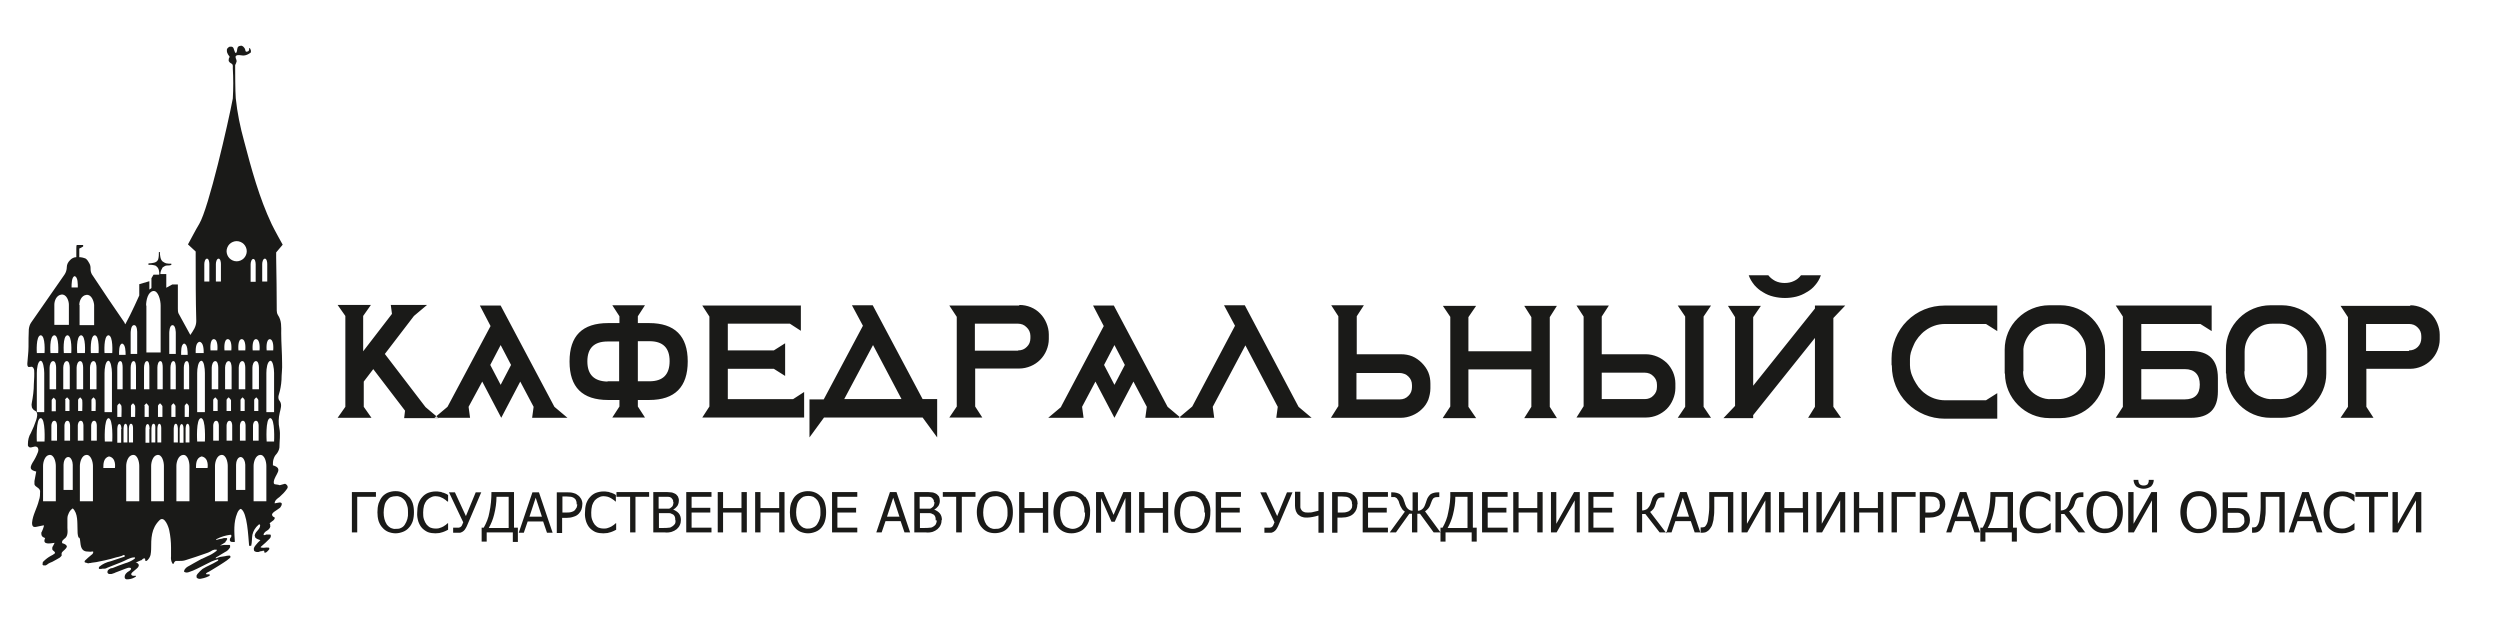 <?xml version="1.0" encoding="UTF-8"?> <svg xmlns="http://www.w3.org/2000/svg" id="_Слой_1" data-name="Слой_1" version="1.1" viewBox="0 0 841.9 209.7"><path d="M89.8,148.7s-.5-7.8,1.2-7.9c1.7.1,1.3,7.9,1.3,7.9h-2.5ZM89.8,168.8h-4.4v-11.9c0-1.3.6-3.5,2.1-3.7,1.6-.2,2.2,2.3,2.2,3.7v11.9h0ZM85.2,143.3c0-.6.3-1.6,1-1.6s.9,1,.9,1.6v5.1h-1.9v-5.1h0ZM87,138.4h-1.4v-3.7c0-.3.4-.6.7-.9.3.3.7.7.7,1,0,1.2,0,2.3,0,3.6h0ZM85,131.1v-7.3c0-.9.4-2.2,1.2-2.2s1,1.4,1,2.2v7.3h-2.2ZM84.4,89c0-.7.3-1.8.9-1.8s.8,1.1.8,1.8v5.9h-1.7v-5.9h0ZM87.4,118h-2.3s-.4-3.7,1.1-3.8c1.6.1,1.2,3.8,1.2,3.8h0ZM88.3,88.9c0-.7.3-1.8.9-1.8s.8,1.1.8,1.8v5.9h-1.7v-5.9h0ZM90.8,114.2c1.6.1,1.2,3.8,1.2,3.8h-2.2s-.4-3.7,1.1-3.8h0ZM92.3,138.8h-2.6v-13.2c0-1.5.3-3.8,1.3-4.1.9-.2,1.3,2.6,1.3,4.1v13.2h0ZM83.1,84.6c0,.9-.4,1.8-1,2.4-.6.6-1.5,1-2.4,1s-1.8-.4-2.4-1c-.6-.6-1-1.5-1-2.4s.4-1.8,1-2.4c.6-.6,1.5-1,2.4-1s1.8.4,2.4,1c.6.6,1,1.5,1,2.4h0ZM82.7,148.4h-1.9v-5.1c0-.6.3-1.6,1-1.6s.9,1,.9,1.6v5.1h0ZM80.3,118s-.4-3.7,1.1-3.8c1.6.1,1.2,3.8,1.2,3.8h-2.3ZM82.5,138.4h-1.5v-3.7c0-.3.4-.6.7-.9.3.3.7.7.7,1,0,1.2,0,2.3,0,3.6h0ZM80.4,131.1v-7.3c0-.9.4-2.2,1.2-2.2s1,1.4,1,2.2v7.3h-2.2ZM82.6,165h-3.1v-8.5c0-.9.4-2.5,1.5-2.6,1.1,0,1.6,1.7,1.6,2.6v8.5h0ZM78.2,148.4h-1.9v-5.1c0-.6.3-1.6,1-1.6s.9,1,.9,1.6v5.1h0ZM76.8,168.8h-4.4v-11.9c0-1.3.6-3.5,2.1-3.7,1.6-.2,2.2,2.3,2.2,3.7v11.9h0ZM71.8,143.3c0-.6.3-1.6,1-1.6s.9,1,.9,1.6v5.1h-1.9v-5.1h0ZM71.8,134.7c0-.3.4-.6.7-.9.3.3.7.7.8,1,0,1.2,0,2.3,0,3.6h-1.5v-3.7h0ZM71.3,131.1v-7.3c0-.9.4-2.2,1.2-2.2s1,1.4,1,2.2v7.3h-2.2ZM70.9,118s-.4-3.7,1.1-3.8c1.6.1,1.2,3.8,1.2,3.8h-2.3ZM70.5,94.8h-1.7v-5.9c0-.7.3-1.8.9-1.8s.8,1.1.8,1.8v5.9h0ZM69.8,157.6h-3.8c0-1.3,0-3.4,1.9-3.9,2.6.5,2,3.9,2,3.9h0ZM68.9,148.7h-2.5s-.5-7.8,1.3-7.9c1.7.1,1.3,7.9,1.3,7.9h0ZM68.9,138.8h-2.5v-13.2c0-1.5.3-3.8,1.3-4.1,1-.2,1.3,2.6,1.3,4.1v13.2h0ZM67.2,115.1c1.4.2,1.4,2.8,1.4,3.8h-2.7c0-1.1-.1-3.5,1.3-3.8h0ZM72.7,88.9c0-.7.3-1.8.9-1.8s.8,1.1.8,1.8v5.9h-1.7v-5.9h0ZM77.9,118h-2.3s-.4-3.7,1.1-3.8c1.6.1,1.2,3.8,1.2,3.8h0ZM77.8,138.4h-1.5v-3.7c0-.3.4-.6.7-.9.3.3.7.7.8,1,0,1.2,0,2.3,0,3.6h0ZM75.8,131.1v-7.3c0-.9.4-2.2,1.2-2.2s1,1.4,1,2.2v7.3h-2.2ZM63.8,168.8h-4.4v-11.9c0-1.3.6-3.5,2.2-3.7,1.6-.2,2.2,2.3,2.2,3.7v11.9h0ZM58.5,149v-4.6s0-1.7.7-1.7.7,1.7.7,1.7v4.6h-1.3ZM57.7,140.4v-3.7c0-.3.4-.6.7-.9.3.3.7.7.7,1,0,1.1,0,2.3,0,3.6h-1.4ZM57.4,131.1v-7.3c0-.9.3-2.2,1-2.2s.8,1.4.8,2.2v7.3h-1.8ZM57,119.2v-7.1s0-2.6,1.1-2.6,1.1,2.6,1.1,2.6v7.1h-2.2ZM61.1,142.8c.8,0,.7,1.7.7,1.7v4.6h-1.3v-4.6s0-1.7.7-1.7h0ZM62,115.7c1.2.2,1.2,2.8,1.2,3.8h-2.2c0-1.1-.1-3.5,1-3.8h0ZM62.2,140.4v-3.7c0-.3.4-.6.7-.9.3.3.7.7.7,1,.1,1.1,0,2.3,0,3.6h-1.4ZM63.1,142.7c.8,0,.7,1.7.7,1.7v4.6h-1.3v-4.6s0-1.7.7-1.7h0ZM63.7,123.8v7.3h-1.8v-7.3c0-.9.3-2.2,1-2.2s.8,1.4.8,2.2h0ZM55.3,168.8h-4.4v-11.9c0-1.3.6-3.5,2.1-3.7,1.6-.2,2.2,2.3,2.2,3.7v11.9h0ZM50.3,144.5v4.6h-1.3v-4.6s0-1.7.7-1.7.7,1.7.7,1.7h0ZM48.6,136.7c0-.3.4-.6.7-.9.3.3.7.7.8,1,0,1.1,0,2.3,0,3.6h-1.4v-3.7h0ZM48.5,131.1v-7.3c0-.9.3-2.2,1-2.2s.8,1.4.8,2.2v7.3h-1.8ZM51.7,142.7c.8,0,.6,1.7.6,1.7v4.6h-1.3v-4.6s0-1.7.7-1.7h0ZM49.2,102.9c0-1.8.6-4.6,2.4-4.9,1.7-.2,2.5,3.1,2.5,4.9v15.8h-4.8v-15.8h0ZM53.2,140.4v-3.7c0-.3.4-.6.7-.9.3.3.7.7.8,1,0,1.1,0,2.3,0,3.6h-1.4ZM53.6,142.7c.8,0,.7,1.7.7,1.7v4.6h-1.3v-4.6s0-1.7.7-1.7h0ZM54.8,123.8v7.3h-1.8v-7.3c0-.9.3-2.2,1-2.2s.8,1.4.8,2.2h0ZM46.9,168.8h-4.4v-11.9c0-1.3.6-3.5,2.2-3.7,1.6-.2,2.2,2.3,2.2,3.7v11.9h0ZM42.2,142.7c.8,0,.7,1.7.7,1.7v4.6h-1.3v-4.6s0-1.7.7-1.7h0ZM41.3,131.1h-1.8v-7.3c0-.9.3-2.2,1-2.2s.8,1.4.8,2.2v7.3h0ZM41,140.4h-1.5v-3.7c0-.3.4-.6.7-.9.3.3.7.7.7,1,.1,1.1,0,2.3,0,3.6h0ZM40.8,144.5v4.6h-1.3v-4.6s0-1.7.7-1.7.7,1.7.7,1.7h0ZM38.6,157.6h-3.8c0-1.3,0-3.4,1.9-3.9,2.6.5,2,3.9,2,3.9h0ZM36.5,112.9c1.7.1,1.3,6,1.3,6h-2.6s-.4-5.8,1.3-6h0ZM36.5,140.8c1.7.1,1.3,7.9,1.3,7.9h-2.5s-.4-7.8,1.3-7.9h0ZM35.2,125.6c0-1.5.3-3.8,1.2-4.1.9-.2,1.3,2.6,1.3,4.1v13.2h-2.5v-13.2h0ZM41.1,115.7c1.2.2,1.2,2.8,1.2,3.8h-2.2c0-1.1-.1-3.5,1-3.8h0ZM44.1,142.7c.8,0,.7,1.7.7,1.7v4.6h-1.4v-4.6s0-1.7.7-1.7h0ZM45.5,140.4h-1.4v-3.7c0-.3.4-.6.7-.9.3.3.7.7.7,1,.1,1.1,0,2.3,0,3.6h0ZM44,123.8c0-.9.3-2.2,1-2.2s.8,1.4.8,2.2v7.3h-1.8v-7.3h0ZM45.2,109.5c1.1,0,1,2.6,1,2.6v7.1h-2.2v-7.1s0-2.6,1.1-2.6h0ZM33.1,118.9h-2.5s-.4-5.8,1.3-6c1.7.1,1.3,6,1.3,6h0ZM32.6,131.1h-2.3v-7.3c0-.9.4-2.2,1.2-2.2s1,1.4,1,2.2v7.3h0ZM30.8,134.7c0-.3.4-.6.7-.9.3.3.7.7.7,1,.1,1.2,0,2.3,0,3.6h-1.4v-3.7h0ZM32.6,148.4h-1.9v-5.1c0-.6.3-1.6,1-1.6s.9,1,.9,1.6v5.1h0ZM31.3,168.8h-4.4v-11.9c0-1.3.6-3.5,2.1-3.7,1.6-.2,2.3,2.3,2.3,3.7v11.9h0ZM26.2,148.4v-5.1c0-.6.3-1.6,1-1.6s.9,1,.9,1.6v5.1h-1.9ZM27.8,138.4h-1.5v-3.7c0-.3.4-.6.7-.9.3.3.7.7.7,1,.1,1.2,0,2.3,0,3.6h0ZM25.8,131.1v-7.3c0-.9.4-2.2,1.2-2.2s1,1.4,1,2.2v7.3h-2.2ZM24.1,96.8c0-1.1,0-3.5,1-3.8,1.2.2,1.1,2.9,1.1,3.8h-2.2ZM24.5,165h-3.1v-8.5c0-.9.4-2.5,1.5-2.6s1.6,1.7,1.6,2.6v8.5h0ZM21.3,123.8c0-.9.4-2.2,1.2-2.2s1,1.4,1,2.2v7.3h-2.2v-7.3h0ZM18.3,109.4v-6.8c0-1.3.7-3.2,2.4-3.4,1.7-.2,2.5,2.1,2.5,3.4v6.8h-4.9ZM19.4,118.9h-2.4s-.5-5.8,1.3-6c1.7.1,1.3,6,1.3,6h-.1ZM19.2,148.4h-1.9v-5.1c0-.6.3-1.6,1-1.6s.9,1,.9,1.6v5.1h0ZM18.9,168.8h-4.4v-11.9c0-1.3.6-3.5,2.1-3.7,1.6-.2,2.2,2.3,2.2,3.7v11.9h0ZM12.4,148.7s-.4-7.8,1.3-7.9c1.7.1,1.3,7.9,1.3,7.9h-2.6ZM12.4,125.6c0-1.5.3-3.8,1.2-4.1.9-.2,1.3,2.6,1.3,4.1v13.2h-2.5v-13.2h0ZM13.7,112.9c1.7.1,1.3,6,1.3,6h-2.6s-.4-5.8,1.3-6h0ZM18.9,138.5h-1.5v-3.7c0-.3.4-.6.7-.9.3.3.7.7.7,1,0,1.2,0,2.3,0,3.6h.1ZM16.7,123.8c0-.9.4-2.2,1.2-2.2s1,1.4,1,2.2v7.3h-2.2v-7.3h0ZM21.9,134.7c0-.3.4-.6.7-.9.3.3.7.7.8,1,0,1.2,0,2.3,0,3.6h-1.4v-3.7h0ZM21.7,143.3c0-.6.3-1.6,1-1.6s.9,1,.9,1.6v5.1h-1.9v-5.1h0ZM24,118.9h-2.5s-.5-5.8,1.2-6c1.7.1,1.3,6,1.3,6h0ZM28.5,118.9h-2.5s-.5-5.8,1.3-6c1.7.1,1.3,6,1.3,6h-.1ZM26.7,102.7c0-1.3.7-3.2,2.4-3.4,1.7-.2,2.5,2.1,2.6,3.4v6.8h-4.9v-6.8h0ZM94.2,163.4c-.5-.2-1-.2-1.5-.3-.1,0-.2,0-.3-.1,0,0-.2-.2-.2-.3,0-.2,0-.4,0-.5.3-2.4,3.5-4.4-.3-5.5,0-.7,0-1.4.2-2,.2-.7.5-1.3,1-1.8.5-.6.9-1.4,1-2.2,0-2.1.4-4.4,0-6.4-.4-1.8-.3-3.6.1-5.3.3-1.3.8-2.7.1-3.8-.1-.2-.3-.4-.4-.6-.2-.5-.2-1.1,0-1.7.5-1.6.8-3.3.9-5,0-1.9.3-3.7.2-5.6,0-3.4-.3-6.8-.3-10.1,0-2.1.2-4.2-1.1-6.1-.3-.5-.4-1-.4-1.5,0-5.7-.1-12.2-.2-17.9v-1.7l2.2-2.6s-2.8-5-3.7-6.9c-4.2-8.9-6.8-18.5-9.3-28-1.3-4.7-2.3-9.5-2.8-14.4-.2-2.4-.2-9.4-.2-10.4,0-.3,0-.5,0-.8.2-.4.4-.8.5-1.3,0-.6-.7-1.4-.2-1.8.5-.5,1.8-.1,2.4-.1.9,0,1.7-.4,2.4-.9,0,0,.1-.1.2-.2,0-.1,0-.2,0-.3,0-.3,0-.5-.2-.8,0-.1-.1-.2-.2-.3,0,0,0,0-.1,0s-.1,0-.1,0c0,.1,0,.3,0,.4,0,.1,0,.3-.1.4,0,.1-.1.2-.3.3,0,0-.2,0-.3.1-.1,0-.2,0-.3,0,0,0-.2-.1-.2-.2,0,0,0-.2-.1-.3,0-.3-.2-.7-.4-.9-.2-.3-.5-.5-.8-.6-.3,0-.6,0-.8.1-.3.1-.5.3-.6.6-.2.4-.1,1.7-.6,1.7-.2,0-.3-.1-.3-.3-.4-.8-.3-1.8-1.3-1.8-.3,0-.7,0-.9.3-.3.2-.5.5-.5.8,0,.4,0,.8.2,1.1.1.4.4.7.6,1,.3.3,0,.4-.1.7,0,.2-.1.4-.1.6,0,.2,0,.4.2.6.2.4.7.5,1,.8.3.3.2,1,.2,1.4.2,3.4.2,6.8,0,10.2-1.6,8.4-8.1,36.8-11.3,42.2-1.4,2.3-2.4,4.4-3.8,6.9l2.6,2.4v1.8c0,7.2,0,14.4.2,21.6,0,1.9-1,3.2-2,4.7-1.4-2.5-2.7-4.9-4-7.3-.2-.5-.2-1.1-.2-1.7v-8h-1.9l-2,1.1v-4.6h-2c0-.6.2-1.3.6-1.9,0-.2.2-.4.4-.5.4-.3.8-.5,1.3-.5.5,0,.9,0,1.4-.2v-.4c-.5,0-1.1,0-1.6-.1-.5-.1-1-.4-1.4-.7-.4-.4-.6-.9-.7-1.5-.1-.5-.2-1.1-.1-1.6-.1,0-.3,0-.4,0,0,.8,0,1.6-.2,2.3,0,.2-.2.4-.3.6-.3.4-.8.6-1.3.7-.5.1-1.1.2-1.7.2v.5c.7-.1,1.5,0,2.2.2.2,0,.3.2.5.3.4.3.7.8.8,1.3.1.5.2,1,.1,1.5h-1.9c0,0-.7,1.2-.7,1.2v3.3s-.6.5-.7.5v-2.8l-3.4,1v3.8s-2.7,6.1-4.7,9.7c-.2-.3-.3-.5-.3-.6-3.6-5.2-7.1-10.4-10.6-15.7-.5-.6-.8-1.4-.8-2.2,0-.7,0-1.3-.4-2-.3-.6-.7-1.2-1.2-1.6-.7-.3-1.5-.5-2.2-.5,0-1,0-1.9,0-2.9.4-.2.9-.4,1.3-.7v-.5c-.7,0-1.4,0-2.1,0-.2,0-.2.9-.2,1.3v2.8c-.8,0-1.6.4-2.2,1.1-.6.6-1,1.4-1,2.2,0,.9-.3,1.9-.8,2.6-3.7,5.4-7.5,10.7-11.2,16.1-.5.7-.7,1.5-.8,2.3-.1,2-.1,3.9-.1,5.9,0,2-.3,3.7-.4,5.6,0,.5,0,1.1.5,1.2.5,0,.6-.1.9-.1.5,0,.8.6.9,1.1.1,1.6,0,3.1-.1,4.7,0,2.1-.3,4.3-.7,6.4-.1.4-.1.8,0,1.2,0,.4.3.8.6,1.1.2.2.5.3.8.5.7.7.4,1.9.1,2.9-.5,1.5-1.1,3-1.8,4.4-.7,1.1-1,2.4-1,3.7,0,.2,0,.4,0,.5,0,.2.2.3.3.5.7.6,1.9-.5,2.7,0,.6.3.6,1.1.4,1.7-.5,1.3-1.1,2.5-1.9,3.7-1,1.8-.7,2.4,1.3,2.9-.2,1.1-.4,2.1-.6,3.2,0,.4,0,.7,0,1.1.3,1,1.6,1,1.9,2.2,0,1.1,0,2.2-.4,3.2-.6,2.6-2.1,4.9-2.3,7.5,0,.5,0,1.1.5,1.4.3.1.7.1,1,0l2.4-.5c.4,0-.8,2.6-.8,2.5,0,1,.2,1.4,1.3,1.8-1.1,2.4,1.7,1.8,3.2,1.6,0,0-.4.7-.4.8-.2.3-.3.5-.4.8,0,.1,0,.3,0,.4,0,.1,0,.3.1.4.2.3.9.6.8,1,0,0,0,.2-.1.2-.4.3-.8.6-1.3.8-.9.5-1.7,1.1-2.5,1.9,0,0-.1.1-.2.2,0,0,0,.2,0,.3,0,.1-.1.3-.1.4,0,.2.2.3.3.4.1,0,.3,0,.4,0s.3,0,.4,0c.3-.1.6-.4.9-.6.3-.2.8-.4,1.3-.6.8-.4,1.6-.9,2.5-1.4.3-.2.7-.7.7-.8-.3-1,.4-1.3.9-1.8.2-.2.9-.8.8-1.3-.2-.5-.9-.8-1.3-.9-.1,0-.2,0-.3-.2,0,0,0,0,0-.1,0-.2,0-.5.2-.7.2-.2.3-.3.5-.5,1.3-.8,1.2-2.4,1.1-3.7,0-1.1,0-2.1,0-3.2,0-.7.2-1.3.5-1.9.3-.6.7-1.1,1.3-1.5,1.8,1.7,1.5,4.8,1.6,7,0,.9,0,1.8.3,2.7,0,0,0,0,0,.1,0,0,0,0,0,0h.2c0,0,.2.3.3.4.3,1.6,0,3.9,2.1,4.3.5,0,1,.1,1.5.1.3,0,1-.3.9.2,0,.2-.2.5-.3.6-.2.2-.4.3-.6.5-.6.5-1.2,1-1.8,1.6,0,0-.2.2-.2.3,0,0,0,.1,0,.2,0,0,0,.1.1.2,0,0,.2,0,.3.1.2,0,.5.1.7.2.2,0,.4,0,.6-.1.2,0,.5,0,.7-.1l1.5-.2c1-.2,1.9-.4,2.9-.6,1.3-.3,2.6-.6,3.8-1,.6-.1,1.3-.3,1.9-.5.2-.1,1-.6,1,0,0,0,0,0,0,.1,0,0,0,0,0,.1-.1.1-.3.2-.5.2-1.4.5-2.8.9-4.2,1.4-1.4.3-2.7.9-3.8,1.8,0,0-.2.2-.2.3,0,0,0,.1,0,.2s0,.1,0,.2c0,0,.1.1.2.1,0,0,.1,0,.2,0,.3,0,.5,0,.8-.1.2,0,.5,0,.7,0,.3,0,.6-.1.9-.3l4.8-1.9c1.3-.5,2.9-1.6,4.3-1.6,0,0,.1,0,.2,0,.2.1,0,.4-.1.5-1,.7-2.1,1.2-3.2,1.5-1.4.5-2.8,1-4.2,1.6-.3.1-.6,0-.8.2-.3.1-.5.3-.7.5-.1.1-.2.3-.2.4,0,.2,0,.3,0,.5.1.2.3.3.5.4.2,0,.4,0,.6,0,.3,0,.5,0,.8-.2.3,0,.5-.2.8-.3.9-.4,1.7-.6,2.6-1,.6-.2,1.2-.5,1.7-.6.3,0,.8-.1.9.2.2.3-.3.7-.6.9-.8.4-1.6,1.2-1.5,2.1,0,.2,0,.3.2.5.1.1.3.2.5.2.9,0,1.9-.2,2.7-.7.2-.1.5-.3.4-.5-.3,0-.6,0-.9,0-.3,0-.7-.2-.7-.5,0-.3.2-.5.4-.7l1.3-1.1c.5-.4,1-.9.8-1.5-.1-.2-.3-.4-.5-.5-.2-.1-.4-.2-.6-.1.6-.3,1.2-.5,1.8-.8.1,0,.2,0,.3-.1,0,0,.1-.1.2-.2.3-.4,1.1-.6,1,.1,0,.2,0,.4.2.4.2,0,.3,0,.4-.1.6-.5,1-1.2,1.2-1.9.1-.6.2-1.3.2-1.9,0-3.7,0-7,2.8-9.8,1.7-1.7,3.1,2.3,3.3,3.4.4,1.9.6,3.9.6,5.8v2.9c-.1.9,0,1.7.5,2.5,0,0,.1.1.2.1s.2,0,.2-.2c0,0,.3-.7.7-.8.3,0,.7,0,1,0,.8,0,1.6,0,2.4-.3,2.2-.7,4.4-1.4,6.6-2.2.6-.2,1.2-.4,1.7-.7.4-.3.8-.5,1.3-.6.2,0,.4,0,.6,0,0,0,.1,0,.2,0,0,0,0,0,0,.1s0,0,0,.1c0,0,0,.2-.2.3-.9.7-1.9,1.3-2.9,1.7-.6.3-1.3.6-1.9.9h-.1c-.9.5-1.8,1-2.7,1.5l-1.4.8c-.8.4-1.6.9-1.8,1.8,0,0,0,0,0,.1,0,0,0,.2.1.2.2.1.4.2.7.2.2,0,.5,0,.7-.1,2-.6,3.8-1.7,5.7-2.6.7-.3,1.3-.7,2-1,.7-.3,1.3-.5,2-.7,0,0,.1,0,.2,0,0,0,0,0,.1,0,0,0,0,0,0,0,0,0,0,0,0,.1s0,0,0,.1c0,.2-.3.4-.4.4-1.6,1-3.3,1.6-4.9,2.6-.6.5-1.2,1.1-1.7,1.7-.1.2-.2.3-.3.5,0,.2,0,.4,0,.6.2.5,1,.6,1.4.5.7-.1,1.3-.3,1.9-.5.3-.1.6-.3.9-.4.1,0,.2,0,.2-.2,0-.1,0-.3,0-.4,0,0-.2,0-.3,0-.2,0-.5,0-.7,0,0,0-.1,0-.2-.1,0,0,0,0,0,0,0,0,0,0,0-.1,0,0,0-.1.1-.2.3-.2.6-.4.9-.5l1-.6c.6-.4,1.2-.7,1.8-1.1.6-.4,1.5-.9,2.2-1.4.7-.4,1.3-.9,1.9-1.4.1,0,.2-.2.3-.3,0,0,0-.1,0-.2s0-.1,0-.2c0,0-.1-.1-.2-.2,0,0-.2,0-.3,0-.5,0-.9.1-1.3.2-.4,0-.9.2-1.3.2-.4,0-1.1.3-1.7.5,0,0,0,0-.1,0s0,0-.1,0c0,0,0,0,0,0s0,0,0,0c0-.1.1-.2.2-.3.2-.1.4-.3.7-.4l.8-.5c.5-.3,1-.6,1.5-.9.7-.3,1.3-.9,1.7-1.6,0,0,0-.2,0-.3s0-.2,0-.3c0,0-.1-.2-.2-.2,0,0-.2,0-.3,0-.5,0-1,0-1.5,0l-1.4.2c.6-.3,1.2-.7,1.8-1.1,0,0,0,0,.1-.2,0,0,0,0,0-.1,0-.1.2-.2.3-.3,0-.1.1-.3.2-.4,0,0,0-.1,0-.2,0,0,0-.1-.1-.2-.1,0-.3,0-.4,0-.1,0-.2,0-.3,0h-.3c0,0-.7.2-.7.2-.6.1-1.2.2-1.7.4h-.2c0,0,0-.2,0-.2.1,0,.2-.1.4-.2,1.4-.7,2.8-1.1,4.3-1.3,0,0,.2,0,.2,0,0,0,.2,0,.2.1,0,0,0,.1,0,.2,0,0,0,.1,0,.2,0,.1,0,.3-.2.4-.2.2-.3.5-.3.8,0,.9,1.1.7,1.7.7-.2-3.3-.5-6.6.8-9.7.2-.6.9-1.6,1.3-1.4,2.1,1.3,2.4,9.1,2.7,12.4h.7c.3-1.2.2-2.4.4-3.7.3-1.3,1-2.5,2.1-3.4,0,0,.2-.2.3-.1.1,0,.3.3.2.4,0,1.2-1.4,1.9-1.7,2.9-.1.2-.2.5,0,.8,0,.3.2.5.4.6.4.3.9.4,1.4.6-.6.5-1.1,1.1-1.6,1.7-.3.3-.4.6-.6,1,0,.2,0,.4,0,.5,0,.2.1.4.2.5.3.2.6.3.9.3.3,0,.7,0,.9-.2.1,0,.2,0,.4-.1h.4c.2-.2.4-.2.6-.1,0,0,0,0,.1,0,0,0,0,0,0,.1,0,0,0,.2,0,.2,0,.2,0,.3.2.3.1,0,.2,0,.3,0,0,0,.2-.1.3-.2.3-.2.5-.5.7-.7,0,0,.2-.2.2-.3,0-.1,0-.2,0-.3,0,0-.1-.2-.2-.2,0,0-.2,0-.3,0-.7-.1-1.4.2-2.1,0,0,0-.1,0-.2,0,0,0,0,0-.1-.1,0-.1,0-.2.2-.3,1-.8,1.9-1.7,2.8-2.6.2-.2.4-.5.4-.8,0,0,0-.2,0-.2,0,0,0-.2,0-.2,0,0,0-.1-.2-.2,0,0-.1,0-.2,0-.1,0-.3,0-.4,0h-.8c-.2.2-.5.2-.7.2-.3,0,0-.4,0-.6.3-.4.6-.7,1-.9.4-.2.8-.6,1-1,.1-.2.2-.4.1-.7,0-.1,0-.3,0-.4,0,0-.2-.4-.2-.4l.9-.7c.2-.1.4-.3.5-.4.1-.1.2-.3.3-.4,0,0,0-.1,0-.2s0-.2,0-.2c-.1-.2-.3-.2-.5-.3-.1-.1-.2-.2-.3-.4-.3-.5.3-1,.7-1.3.4-.3,1.1-.7,1.6-1.1.4-.2.6-.6.8-1,.6-1.7-1.7-.7-2.3-.7,0-1,.9-1.6,1.7-2.2.9-.8,1.7-1.6,2.4-2.6.2-.2.3-.5.3-.7,0-.2-.1-.5-.3-.7-.2-.2-.4-.3-.6-.4h0Z" fill="#1a1a18" fill-rule="evenodd"></path><path d="M124.9,102.7l-2.6,3.7v11.9l9.7-12.6-.4-3h12.2l-4.4,3.7-9.8,12.8,13.7,17.9,4.4,3.7h-11.6l.3-2.5-10.7-14-3.2,4.2v8.5l2.6,3.7h-11.4l2.6-3.7v-30.6l-2.6-3.7h11.4ZM150.7,137h0l-4.4,3.7h12l-.5-3.7,4.6-8.5,6.4,12.2,6.4-12.2,4.5,8.5-.5,3.7h11.9l-4.4-3.7-18.1-34.1h-7l3.6,6.9-14.5,27.2h0ZM165.1,122.9l3.5-6.7,3.5,6.7-3.5,6.7-3.5-6.7h0ZM191.8,121.7c0-8.6,4.3-12.9,13-12.9h3.8v-2.3l-2.4-3.7h11l-2.4,3.7v2.3h3.8c8.6,0,13,4.3,13,12.9,0,8.6-4.3,13-13,13h-3.8v2.2l2.4,3.7h-11l2.4-3.7v-2.2h-3.8c-8.7,0-13-4.3-13-12.9h0ZM214.8,128.4h3.9c4.6,0,6.8-2.3,6.8-6.8s-2.3-6.7-6.8-6.7h-3.9v13.6h0ZM204.6,128.4h3.9v-13.4h-3.9c-4.5,0-6.8,2.2-6.8,6.7s2.3,6.7,6.8,6.8h0ZM269.7,102.8v8.6l-3.7-2.4h-20.9v9h15.5l3.8-2.4v11l-3.8-2.4h-15.5v10.2h22l3.7-2.4v8.6h-34.3l2.4-3.7v-30.3l-2.4-3.7h33.3ZM272.6,147.3v-12.8h4.8l13.2-24.8-3.7-6.9h7l16.8,31.6h4.9v12.9l-4.9-6.7h-33.2l-4.9,6.7h0ZM303.6,134.4l-9.6-18.2-9.7,18.2h19.3ZM343.3,102.7c2.6,0,5.2,1,7,2.9.9.9,1.6,2,2.1,3.2.5,1.2.8,2.5.8,3.8v1.6c0,1.3-.3,2.6-.8,3.8-1,2.4-2.9,4.3-5.3,5.3-1.2.5-2.5.8-3.8.8h-14.9v12.8l2.4,3.7h-11.1l2.5-3.7v-30.2l-2.5-3.8h23.5ZM342.9,118c.6,0,1.1-.1,1.6-.3.5-.2.9-.5,1.3-.9.4-.4.7-.8.9-1.3.2-.5.3-1.1.3-1.6v-.8c0-1.1-.5-2.2-1.3-2.9-.4-.4-.8-.7-1.3-.9-.5-.2-1.1-.3-1.6-.3h-14.5v9.1h14.5ZM357.4,137l-4.4,3.7h11.9l-.5-3.7,4.5-8.5,6.4,12.2,6.4-12.2,4.5,8.5-.5,3.7h11.9l-4.4-3.7-18.1-34.1h-7l3.6,6.9-14.4,27.2h0ZM371.8,122.9l3.5-6.7,3.5,6.7-3.5,6.7-3.5-6.7h0ZM397.1,140.6l4.4-3.7,14.4-27.2-3.7-6.9h7l18.1,34.2,4.4,3.7h-11.9l.5-3.7-10.9-20.7-11,20.7.5,3.7h-11.9ZM450.7,136.8v-30.3l-2.4-3.7h11l-2.4,3.7v12.8h14.9c1.3,0,2.6.2,3.8.7,1.2.5,2.3,1.3,3.2,2.2.9.9,1.7,2,2.2,3.2.5,1.2.7,2.5.7,3.8v1.6c0,1.3-.3,2.6-.7,3.8-.5,1.2-1.2,2.3-2.2,3.2-.9.9-2,1.6-3.2,2.1-1.2.5-2.5.8-3.8.8h-23.6l2.4-3.8h0ZM471.4,134.5c.6,0,1.1-.1,1.6-.3.5-.2.9-.5,1.3-.9.4-.4.7-.8.9-1.3.2-.5.3-1.1.3-1.6v-.7c0-.6-.1-1.1-.3-1.6-.2-.5-.5-.9-.9-1.3-.4-.4-.8-.7-1.4-.9-.5-.2-1.1-.3-1.6-.3h-14.5v8.9h14.6ZM485.9,140.7l2.5-3.8v-30.2l-2.5-3.7h11.2l-2.6,3.8v11.5h21.2v-11.5l-2.4-3.8h11l-2.4,3.8v30.2l2.4,3.8h-11l2.4-3.8v-12.6h-21.2v12.6l2.6,3.8h-11.2,0ZM530.8,102.9h11l-2.4,3.7v12.7h14.9c1.3,0,2.6.3,3.8.8,1.2.5,2.2,1.2,3.2,2.1.9.9,1.6,2,2.1,3.1.5,1.2.8,2.5.8,3.8v1.6c0,1.3-.3,2.6-.8,3.8-.5,1.2-1.2,2.3-2.1,3.2-.9.9-2,1.6-3.1,2.1-1.2.5-2.5.8-3.8.8h-23.5l2.4-3.8v-30.2l-2.4-3.7h0ZM567.5,137v-30.4l-2.5-3.7h11.2l-2.5,3.7v30.4l2.5,3.7h-11.2l2.5-3.7h0ZM539.4,134.4h14.5c1.1,0,2.2-.4,2.9-1.2.4-.4.7-.8.9-1.3.2-.5.3-1,.3-1.6v-.7c0-.6-.1-1.1-.3-1.6-.2-.5-.5-.9-.9-1.3-.4-.4-.8-.7-1.3-.9-.5-.2-1.1-.3-1.6-.3h-14.5v8.9h0ZM584.3,136.7v-29.9l-2.4-3.8h11.1l-2.6,3.8v23.1l20.8-26v-1h10.2l-4,4.2v29.9l2.6,3.7h-11.1l2.3-3.7v-23.2l-20.8,26v1h-10l3.8-4h0ZM595.5,92.7c.6.8,1.4,1.4,2.3,1.9,1,.5,2.1.7,3.2.7s2.2-.2,3.2-.7c.9-.4,1.7-1.1,2.3-1.9h6.7c-.4,1.2-1.1,2.4-1.9,3.3-.8,1-1.8,1.8-2.9,2.4-1.1.7-2.3,1.2-3.5,1.5-2.5.6-5.1.6-7.6,0-1.3-.3-2.5-.8-3.6-1.5-1.1-.6-2.1-1.5-2.9-2.4-.8-1-1.5-2.1-1.9-3.3h6.7ZM637,122.8v-2.1c0-4.7,1.9-9.3,5.2-12.6,3.4-3.4,7.9-5.2,12.6-5.2h17.8v8.6l-3.8-2.4h-13.8c-1.2,0-2.5.2-3.6.6-1.1.4-2.1.9-3,1.6-.9.6-1.6,1.4-2.3,2.2-.6.8-1.2,1.6-1.6,2.6-.4.8-.7,1.7-1,2.6-.2.7-.3,1.5-.3,2.2v2.1c0,.7.1,1.5.3,2.2.2.9.6,1.7,1,2.6.5.9,1,1.8,1.6,2.6.7.8,1.4,1.6,2.3,2.2.9.7,1.9,1.2,3,1.6,1.2.4,2.4.6,3.6.6h13.8l3.8-2.4v8.6h-17.7c-4.7,0-9.3-1.9-12.6-5.2-3.4-3.4-5.2-7.9-5.2-12.6h0ZM675.1,125.7v-8c0-4,1.6-7.8,4.4-10.5,2.8-2.8,6.6-4.4,10.6-4.4h3.8c4,0,7.8,1.6,10.6,4.4,2.8,2.8,4.4,6.6,4.4,10.6v8c0,4-1.6,7.8-4.4,10.6s-6.6,4.4-10.6,4.4h-3.8c-4,0-7.7-1.6-10.5-4.4-2.8-2.8-4.4-6.6-4.4-10.5h0ZM681.3,125c0,1.3.2,2.5.7,3.7.5,1.1,1.2,2.2,2,3,.9.9,1.9,1.5,3,2,1.2.5,2.4.8,3.7.7h2.3c1.3,0,2.5-.2,3.7-.7,2.3-.9,4.1-2.7,5.1-5,.5-1.2.8-2.4.7-3.7v-6.6c0-1.3-.2-2.5-.7-3.7-.5-1.1-1.2-2.1-2-3-.9-.9-1.9-1.5-3-2-1.2-.5-2.4-.7-3.7-.7h-2.3c-1.2,0-2.5.2-3.6.7-1.2.5-2.2,1.2-3.1,2.1-.9.9-1.5,1.9-2,3-.5,1.2-.8,2.4-.7,3.7v6.6h0ZM712.5,140.7l2.4-3.7v-30.4l-2.4-3.7h32.3v8.6l-3.8-2.4h-19.9v9.1h16.7c6.1,0,9.1,3,9.1,9.1v4.5c0,6-3,8.9-9.1,8.9h-25.4ZM735.7,134.5c3.4,0,5.1-1.7,5.1-5s-1.7-5.2-5.1-5.2h-14.6v10.2h14.6ZM749.6,125.7v-8c0-4,1.6-7.7,4.4-10.5,2.8-2.8,6.6-4.4,10.6-4.4h3.8c4,0,7.8,1.6,10.6,4.4,2.8,2.8,4.4,6.6,4.4,10.6v8c0,4-1.6,7.7-4.4,10.5-2.8,2.8-6.6,4.4-10.6,4.4h-3.8c-4,0-7.7-1.6-10.5-4.4-2.8-2.8-4.4-6.6-4.4-10.5h0ZM755.8,125c0,1.3.2,2.5.7,3.7,1,2.3,2.8,4.1,5.1,5,1.2.5,2.4.8,3.7.7h2.3c1.3,0,2.5-.2,3.7-.7,1.1-.5,2.1-1.2,3-2,.9-.9,1.5-1.9,2-3,.5-1.2.8-2.4.7-3.7v-6.6c0-1.3-.2-2.5-.7-3.7-.5-1.1-1.2-2.1-2-3-.9-.9-1.9-1.5-3-2-1.2-.5-2.4-.7-3.7-.7h-2.3c-1.2,0-2.5.2-3.6.7-1.2.5-2.2,1.2-3.1,2.1-.9.9-1.5,1.9-2,3-.5,1.2-.7,2.4-.7,3.7v6.6h0ZM811.7,102.8c1.3,0,2.6.3,3.8.8,1.2.5,2.3,1.2,3.2,2.1.9.9,1.6,2,2.1,3.2.5,1.2.8,2.5.8,3.8v1.6c0,1.3-.3,2.6-.8,3.8-1,2.4-2.9,4.3-5.3,5.3-1.2.5-2.5.8-3.8.8h-14.8v12.8l2.4,3.7h-11.1l2.5-3.7v-30.2l-2.5-3.8h23.5ZM811.3,118c.6,0,1.1-.1,1.6-.3,1-.4,1.8-1.2,2.2-2.2.2-.5.3-1.1.3-1.6v-.7c0-.6-.1-1.1-.3-1.6-.2-.5-.5-.9-.9-1.3-.4-.4-.8-.7-1.3-.9-.5-.2-1.1-.3-1.6-.3h-14.5v9.1h14.4Z" fill="#1a1a18" fill-rule="evenodd"></path><path d="M126.6,167.3h-6.3v12h-1.8v-13.6h8.1v1.6h0ZM137.7,167.3c.6.6,1,1.4,1.3,2.2.3,1,.4,2,.4,3,0,1-.1,2-.4,3-.3.8-.7,1.6-1.3,2.2-.5.6-1.2,1.1-2,1.4-.8.3-1.6.5-2.5.5-.9,0-1.7-.2-2.5-.5-.7-.3-1.4-.8-1.9-1.4-.6-.6-1-1.4-1.3-2.2-.3-1-.4-2-.4-3,0-1,.1-2,.4-3,.3-.8.7-1.6,1.2-2.2.5-.6,1.2-1.1,1.9-1.4.8-.3,1.6-.5,2.5-.5.9,0,1.7.1,2.6.5.7.3,1.4.8,1.9,1.4h0ZM137.4,172.6c0-.8,0-1.6-.3-2.4-.2-.6-.4-1.2-.8-1.7-.3-.4-.8-.8-1.3-1.1-.5-.2-1.1-.4-1.7-.3-.6,0-1.2.1-1.7.3-.5.2-.9.6-1.3,1.1-.4.5-.7,1.1-.8,1.7-.2.8-.3,1.6-.3,2.4,0,1.5.3,2.9,1.1,4.1.4.5.8.8,1.3,1.1.5.2,1.1.4,1.7.3.6,0,1.2,0,1.7-.3.5-.2,1-.6,1.3-1.1.8-1.2,1.2-2.6,1.1-4.1h0ZM146.6,179.6c-.8,0-1.7-.1-2.5-.4-.7-.3-1.4-.8-1.9-1.3-.6-.6-1-1.4-1.3-2.2-.3-1-.5-2-.4-3.1,0-1,.1-2,.4-3,.3-.8.7-1.6,1.3-2.2.5-.6,1.2-1.1,1.9-1.4.8-.3,1.7-.5,2.6-.5.4,0,.9,0,1.3.1.4,0,.7.1,1.1.3.3,0,.6.2.9.3.3.1.6.3.9.5v2.2h-.2c-.2-.1-.4-.3-.6-.5-.3-.2-.6-.4-.9-.6-.4-.2-.7-.3-1.1-.5-.5-.1-.9-.2-1.4-.2-.6,0-1.1.1-1.6.4-.5.2-1,.6-1.4,1-.4.5-.7,1.1-.9,1.7-.2.8-.3,1.6-.3,2.4,0,.8,0,1.6.3,2.4.2.6.5,1.2.9,1.7.4.4.8.8,1.3,1,.5.2,1.1.3,1.6.3.5,0,1,0,1.5-.2.4-.1.8-.3,1.2-.5.3-.2.6-.4.9-.6.2-.2.4-.4.6-.5h.1v2.2l-.8.4c-.3.1-.6.3-1,.4-.4.1-.8.2-1.1.3-.4,0-.8.1-1.3.1h0ZM162.1,165.7l-4.9,11.5c-.2.4-.4.8-.7,1.2-.2.3-.5.5-.8.7-.3.1-.5.3-.8.3-.3,0-.5,0-.8,0h-1.5v-1.7h1.7c.2,0,.3,0,.5-.1.2,0,.3-.2.5-.3.2-.2.3-.4.4-.7l.3-.7-4.8-10.1h2l3.7,8,3.3-8h1.8ZM174.4,182.5h-1.7v-3.2h-8.8v3.1h-1.7v-4.7h.7c.9-1.6,1.6-3.3,1.9-5.1.5-2.3.7-4.6.7-6.9h7.6v12h1.3v4.7h0ZM171.3,177.8v-10.5h-4.1c0,2-.3,4-.8,6-.4,1.6-1,3.1-1.8,4.5h6.7ZM174.7,179.4l4.6-13.6h2.2l4.6,13.6h-1.9l-1.3-3.8h-5.2l-1.3,3.8h-1.7ZM182.5,174l-2.1-6.4-2.1,6.4h4.2ZM196.1,169.9c0,.6-.1,1.1-.3,1.7-.2.5-.5,1-.9,1.4-.5.5-1,.8-1.7,1-.8.3-1.6.4-2.4.4h-1.5v5.1h-1.8v-13.7h3.4c.7,0,1.4,0,2.1.2.5.1,1,.3,1.5.7.5.3.9.8,1.2,1.3.3.6.5,1.3.4,2h0ZM194.2,169.9c0-.4,0-.9-.2-1.3-.1-.4-.4-.7-.7-.9-.3-.2-.6-.3-1-.4-.5,0-.9-.1-1.4-.1h-1.5v5.4h1.3c.6,0,1.2,0,1.8-.2.4-.1.8-.3,1.1-.6.2-.3.4-.6.6-.9.1-.4.2-.7.2-1.1h0ZM203.1,179.6c-.8,0-1.7-.1-2.5-.4-.7-.3-1.4-.8-1.9-1.3-.6-.6-1-1.4-1.3-2.2-.3-1-.5-2-.4-3.1,0-1,.1-2,.4-3,.3-.8.7-1.6,1.3-2.2.5-.6,1.2-1.1,1.9-1.4.8-.3,1.7-.5,2.6-.5.4,0,.9,0,1.3.1.4,0,.7.1,1.1.3.3,0,.6.2.9.3.3.1.6.3.9.5v2.2h-.1l-.6-.5c-.3-.2-.6-.4-.9-.6-.4-.2-.7-.4-1.1-.5-.5-.1-.9-.2-1.4-.2-.6,0-1.1.1-1.6.4-.5.2-1,.6-1.4,1-.4.5-.7,1.1-.9,1.7-.2.8-.3,1.6-.3,2.4,0,.8,0,1.6.3,2.4.2.6.5,1.2.9,1.7.4.4.8.8,1.3,1,.5.2,1.1.3,1.6.3.5,0,1,0,1.5-.2.4-.1.8-.3,1.2-.5.3-.2.6-.4.9-.6.2-.2.4-.4.6-.5h.1v2.2l-.8.4c-.3.1-.6.3-1,.4-.4.1-.8.2-1.1.3-.4,0-.8.1-1.3.1h0ZM212.2,179.3v-12h-4.6v-1.6h11v1.6h-4.6v12h-1.8ZM229.3,175.1c0,.6-.1,1.2-.4,1.8-.2.5-.6.9-1,1.3-.5.4-1.1.7-1.7.9-.7.2-1.5.3-2.3.2h-3.9v-13.6h3.6c.7,0,1.5,0,2.2.1.5,0,1,.2,1.4.4.5.2.8.6,1.1,1,.2.5.4,1,.3,1.5,0,.6-.2,1.2-.5,1.7-.4.5-.8.9-1.4,1.2h0c.7.3,1.4.7,1.9,1.3.5.6.7,1.4.7,2.2h0ZM226.7,169c0-.3,0-.6-.2-.8-.1-.2-.3-.4-.5-.6-.3-.2-.6-.3-1-.3h-3.2v4h2.1c.4,0,.9,0,1.3,0,.3,0,.6-.2.8-.4.3-.2.5-.4.6-.7.1-.3.2-.7.2-1.1h0ZM227.4,175.2c0-.4,0-.9-.2-1.3-.2-.4-.5-.7-.9-.8-.3-.2-.6-.3-.9-.3-.5,0-1,0-1.4,0h-2.1v5h1.5c.6,0,1.3,0,1.9-.1.4,0,.8-.2,1.2-.5.3-.2.6-.5.8-.8.2-.4.2-.8.2-1.2h0ZM231.1,179.3v-13.6h8.5v1.6h-6.7v3.7h6.3v1.6h-6.3v5.1h6.7v1.6h-8.5ZM251.5,179.3h-1.8v-6.7h-6.2v6.7h-1.8v-13.6h1.8v5.4h6.2v-5.4h1.8v13.6h0ZM264.2,179.3h-1.8v-6.7h-6.3v6.7h-1.8v-13.6h1.8v5.4h6.3v-5.4h1.8v13.6h0ZM276.6,167.3c.6.7,1,1.4,1.2,2.2.3,1,.4,2,.4,3,0,1-.1,2-.4,3-.2.8-.7,1.6-1.2,2.2-.5.6-1.2,1.1-2,1.4-.8.3-1.6.5-2.5.5-.9,0-1.7-.2-2.5-.5-.7-.3-1.4-.8-1.9-1.4-.6-.6-1-1.4-1.3-2.2-.3-1-.4-2-.4-3,0-1,.1-2,.4-3,.3-.8.7-1.6,1.2-2.2.5-.6,1.2-1.1,1.9-1.4.8-.3,1.6-.5,2.5-.5.9,0,1.7.1,2.6.5.7.3,1.4.8,1.9,1.4h0ZM276.3,172.5c0-.8,0-1.6-.3-2.4-.2-.6-.4-1.2-.8-1.7-.3-.4-.8-.8-1.3-1.1-.5-.2-1.1-.3-1.7-.3s-1.2.1-1.7.3c-.5.3-.9.6-1.3,1.1-.4.5-.7,1.1-.8,1.7-.2.8-.3,1.6-.3,2.4,0,1.5.3,2.9,1.1,4.1.4.5.8.8,1.3,1.1.5.2,1.1.4,1.7.3.6,0,1.1-.1,1.7-.4.5-.2,1-.6,1.3-1.1.8-1.2,1.2-2.6,1.1-4.1h0ZM280.2,179.3v-13.6h8.5v1.6h-6.7v3.7h6.3v1.6h-6.3v5.1h6.7v1.6h-8.5ZM295.1,179.3l4.6-13.6h2.2l4.6,13.6h-1.9l-1.3-3.8h-5.1l-1.3,3.8h-1.9ZM302.9,174l-2.1-6.4-2.1,6.4h4.2ZM317.1,175.1c0,.6-.1,1.2-.4,1.8-.2.5-.6.9-1,1.3-.5.4-1,.7-1.6.9-.7.2-1.5.3-2.3.2h-3.9v-13.6h3.6c.7,0,1.5,0,2.2.1.5,0,1,.2,1.4.4.4.2.8.6,1.1,1,.2.5.3,1,.3,1.5,0,.6-.2,1.2-.5,1.7-.4.5-.8.9-1.4,1.2h0c.7.3,1.4.7,1.9,1.3.5.6.7,1.4.7,2.2h0ZM314.5,169c0-.3,0-.6-.2-.8-.1-.2-.3-.4-.5-.6-.3-.2-.6-.3-1-.3h-3.1v4h2.1c.4,0,.9,0,1.3,0,.3,0,.6-.2.8-.4.3-.2.5-.4.6-.7.1-.3.2-.7.2-1.1h-.1ZM315.1,175.2c0-.4,0-.9-.2-1.3-.2-.4-.5-.7-.9-.8-.3-.2-.6-.3-.9-.3-.5,0-1,0-1.4,0h-1.9v5h1.5c.6,0,1.2,0,1.9-.1.5,0,.9-.2,1.3-.5.3-.2.6-.5.7-.8.2-.4.3-.8.2-1.2h-.2ZM322,179.3v-12h-4.5v-1.6h11v1.6h-4.6v12h-1.9ZM339.5,167.3c.5.7,1,1.4,1.2,2.2.3,1,.4,2,.4,3,0,1-.1,2-.4,3-.2.8-.7,1.6-1.2,2.2-.5.6-1.2,1.1-2,1.4-1.6.6-3.4.6-4.9,0-.7-.3-1.4-.8-1.9-1.4-.6-.6-1-1.4-1.3-2.2-.6-2-.6-4.1,0-6,.3-.8.7-1.6,1.3-2.2.5-.6,1.2-1.1,1.9-1.4.8-.3,1.6-.5,2.5-.5.9,0,1.7.2,2.6.5.7.3,1.4.8,1.9,1.4h0ZM339.3,172.6c0-.8,0-1.6-.3-2.4-.2-.6-.4-1.2-.8-1.7-.3-.4-.8-.8-1.3-1.1-.5-.2-1.1-.4-1.7-.3-.6,0-1.2.1-1.7.3-.5.2-.9.6-1.3,1.1-.4.5-.7,1.1-.8,1.7-.2.8-.3,1.6-.3,2.4,0,1.5.3,2.9,1.1,4.1.4.5.8.8,1.3,1.1.5.2,1.1.4,1.7.3.6,0,1.2,0,1.7-.3.5-.2,1-.6,1.3-1.1.8-1.2,1.2-2.6,1.1-4.1h0ZM353,179.4h-1.8v-6.7h-6.2v6.7h-1.8v-13.7h1.8v5.4h6.2v-5.4h1.8v13.6h0ZM365.5,167.3c.5.7,1,1.4,1.2,2.2.3,1,.5,2,.4,3,0,1-.1,2-.4,3-.3.8-.7,1.6-1.3,2.2-.5.6-1.2,1.1-2,1.4-.8.3-1.6.5-2.5.5-.9,0-1.7-.1-2.6-.5-.7-.3-1.4-.8-1.9-1.4-.6-.7-1-1.4-1.2-2.2-.6-2-.6-4.1,0-6,.3-.8.7-1.6,1.2-2.2.5-.6,1.2-1.1,1.9-1.4.8-.3,1.6-.5,2.5-.5.9,0,1.7.1,2.6.5.7.3,1.4.8,1.9,1.4h0ZM365.2,172.6c0-.8,0-1.6-.3-2.4-.2-.6-.4-1.2-.8-1.7-.3-.5-.8-.8-1.3-1.1-.5-.2-1.1-.4-1.7-.3-.6,0-1.2.1-1.7.3-.5.2-.9.6-1.3,1.1-.4.5-.7,1.1-.8,1.7-.2.8-.3,1.6-.3,2.4,0,1.5.3,2.9,1.1,4.1.4.4.8.8,1.4,1,.5.2,1.1.4,1.7.4s1.1-.1,1.7-.4c.5-.2,1-.6,1.4-1,.8-1.2,1.2-2.6,1.1-4.1h0ZM380.8,179.4h-1.8v-11.7l-3.6,8h-1.1l-3.5-8v11.7h-1.7v-13.7h2.5l3.4,7.7,3.3-7.7h2.6v13.6h0ZM393.4,179.4h-1.8v-6.7h-6.2v6.7h-1.8v-13.7h1.8v5.4h6.2v-5.4h1.8v13.6h0ZM405.9,167.3c.6.6,1,1.4,1.3,2.2.3,1,.5,2,.4,3,0,1-.1,2-.4,3-.3.8-.7,1.6-1.3,2.2-.5.6-1.2,1.1-1.9,1.4-1.6.6-3.4.6-5,0-.7-.3-1.4-.8-1.9-1.4-.6-.7-1-1.4-1.2-2.2-.6-2-.6-4.1,0-6,.3-.8.7-1.6,1.2-2.2.5-.6,1.2-1.1,1.9-1.4.8-.3,1.7-.5,2.6-.5.9,0,1.7.1,2.6.5.7.3,1.4.8,1.9,1.4h-.1ZM405.6,172.6c0-.8,0-1.6-.3-2.4-.2-.6-.4-1.2-.8-1.7-.3-.5-.8-.8-1.3-1.1-.5-.2-1.1-.4-1.7-.3-.6,0-1.2.1-1.7.3-.5.2-.9.6-1.3,1.1-.4.5-.7,1.1-.8,1.7-.2.8-.3,1.6-.3,2.4,0,1.5.3,2.9,1.1,4.1.4.4.8.8,1.4,1,.5.2,1.1.4,1.7.4s1.1-.1,1.7-.4c.5-.2,1-.6,1.4-1,.8-1.2,1.2-2.6,1.1-4.1h0ZM409.4,179.4v-13.7h8.5v1.6h-6.7v3.7h6.3v1.6h-6.3v5.1h6.7v1.6h-8.5ZM435.3,165.7l-4.9,11.5c-.2.4-.4.8-.7,1.2-.2.3-.5.5-.8.7-.3.1-.5.3-.8.3-.3,0-.5,0-.8,0h-1.5v-1.7h1.7c.2,0,.3,0,.5-.1.2,0,.4-.2.5-.3.2-.2.3-.4.4-.7l.3-.7-4.8-10.1h2l3.7,8,3.3-8h1.8ZM445.8,179.4h-1.8v-5.8c-.7.2-1.3.4-2,.5-.6.1-1.2.2-1.8.2-.5,0-1.1,0-1.6-.2-.5-.1-.9-.4-1.3-.7-.4-.3-.7-.8-.9-1.3-.2-.6-.3-1.2-.3-1.8v-4.7h1.8v3.8c0,.5,0,.9,0,1.4,0,.3.2.7.4,1,.2.3.5.5.8.6.4.2.9.2,1.4.2.6,0,1.2,0,1.8-.2.6-.1,1.1-.3,1.7-.4v-6.3h1.8v13.6h0ZM457.1,169.8c0,.6-.1,1.2-.3,1.7-.2.5-.5,1-.9,1.4-.5.5-1,.8-1.6,1-.8.3-1.6.4-2.4.4h-1.5v5.1h-1.8v-13.7h3.4c.7,0,1.4,0,2.1.2.5.1,1,.3,1.5.7.5.3.9.8,1.2,1.3.3.6.4,1.3.4,1.9h0ZM455.3,169.9c0-.4,0-.9-.2-1.3-.2-.3-.4-.6-.7-.9-.3-.2-.6-.3-1-.4-.5,0-.9-.1-1.4-.1h-1.5v5.4h1.3c.6,0,1.2,0,1.8-.2.4-.1.8-.3,1.1-.6.3-.3.5-.6.6-.9,0-.3.1-.7.1-1.1h0ZM458.9,179.3v-13.6h8.5v1.6h-6.7v3.7h6.3v1.6h-6.3v5.1h6.7v1.6h-8.5ZM485,179.3h-2.2l-4.6-6.3h-.9v6.3h-1.8v-6.3h-.9l-4.5,6.3h-2.1l5.1-7c-.4-.3-.8-.6-1-1-.4-.6-.7-1.2-.9-1.9-.1-.6-.4-1.1-.8-1.6-.2-.2-.5-.3-.7-.4-.3,0-.6,0-.8,0h-.4v-1.6h.5c.8,0,1.7.2,2.4.6.7.6,1.2,1.3,1.4,2.2l.3.8c0,.2.1.4.2.6.2.6.5,1.1,1,1.5.4.3.9.5,1.4.5v-6.2h1.8v6.2c.5,0,1-.2,1.4-.5.5-.4.8-.9,1-1.5.1-.3.2-.5.3-.8,0-.2.2-.5.2-.6.2-.8.7-1.6,1.4-2.2.7-.4,1.5-.6,2.4-.6h.5v1.6h-.4c-.6,0-1.1,0-1.6.4-.4.5-.6,1-.8,1.6-.2.7-.5,1.3-.9,1.8-.3.4-.7.7-1.1,1l5.2,7.1h0ZM497.3,182.4h-1.7v-3.1h-8.8v3.1h-1.7v-4.7h.7c.9-1.6,1.6-3.3,1.9-5.1.5-2.3.8-4.6.7-6.9h7.6v12h1.3v4.7h0ZM494.2,177.7v-10.4h-4.1c0,2-.3,4-.8,6-.4,1.6-1,3.1-1.8,4.5h6.7ZM499.1,179.3v-13.6h8.6v1.6h-6.7v3.7h6.3v1.6h-6.3v5.1h6.7v1.6h-8.6ZM519.5,179.3h-1.8v-6.7h-6.3v6.7h-1.8v-13.6h1.8v5.4h6.3v-5.4h1.8v13.6h0ZM532.1,179.3h-1.8v-10.8l-6.1,10.8h-1.9v-13.6h1.8v10.7l6-10.7h1.9v13.6h0ZM534.9,179.3v-13.6h8.5v1.6h-6.8v3.7h6.3v1.6h-6.3v5.1h6.8v1.6h-8.5ZM561.3,179.3h-2.4l-4.8-6.2h-1.1v6.2h-1.8v-13.6h1.8v6.2c.6,0,1.2-.2,1.7-.5.4-.4.8-.9,1-1.4.1-.3.2-.5.3-.8,0-.2.2-.5.2-.6.2-.9.6-1.6,1.3-2.1.7-.5,1.6-.7,2.4-.6h.6v1.6h-.5c-.6,0-1.1,0-1.6.4-.4.5-.7,1.1-.8,1.7-.2.6-.4,1.2-.8,1.8-.3.4-.7.7-1.1,1l5.5,7.2h0ZM561.1,179.3h1.8l1.3-3.8h5.2l1.3,3.8h1.9l-4.6-13.6h-2.2l-4.6,13.6h0ZM568.8,174h-4.2l2.1-6.4,2.1,6.4h0ZM583.7,179.3h-1.8v-12h-4.6c0,.7,0,1.4,0,2s0,1.3,0,1.8c0,1.1,0,2.1-.2,3.2,0,.7-.2,1.4-.4,2.1-.1.5-.3.9-.6,1.3-.2.3-.4.6-.7.9-.3.2-.5.4-.9.6-.3.1-.7.2-1.1.2h-.7v-1.8h.5c.2,0,.4,0,.6-.1.2,0,.4-.2.5-.3.5-.6.8-1.4.9-2.2.2-1.4.4-2.8.4-4.2,0-.6,0-1.4,0-2.4,0-1,0-1.9,0-2.7h8.1v13.6h0ZM596.3,179.3h-1.8v-10.8l-6.1,10.8h-1.9v-13.6h1.8v10.7l6.1-10.7h1.9v13.6h0ZM609,179.3h-1.8v-6.7h-6.3v6.7h-1.8v-13.6h1.8v5.4h6.2v-5.4h1.8v13.6h0ZM621.5,179.3h-1.8v-10.8l-6.1,10.8h-1.9v-13.6h1.8v10.7l6-10.7h1.9v13.6h0ZM634.2,179.3h-1.8v-6.7h-6.3v6.7h-1.8v-13.6h1.8v5.4h6.3v-5.4h1.8v13.6h0ZM645.1,167.3h-6.3v12h-1.8v-13.6h8.1v1.6h0ZM655.1,169.8c0,.6-.1,1.1-.3,1.7-.2.5-.5,1-.9,1.4-.5.5-1,.8-1.7,1-.8.3-1.6.4-2.4.4h-1.5v5.1h-1.8v-13.7h3.4c.7,0,1.4,0,2.1.2.5.1,1,.3,1.5.7.5.3.9.8,1.2,1.3.3.6.4,1.3.4,1.9h0ZM653.2,169.9c0-.4,0-.9-.2-1.3-.2-.3-.4-.6-.7-.9-.3-.2-.6-.3-1-.4-.5,0-.9-.1-1.4-.1h-1.5v5.4h1.3c.6,0,1.2,0,1.8-.2.4-.1.8-.3,1.1-.6.3-.3.5-.6.6-.9,0-.3.1-.7.1-1.1h0ZM655.4,179.3l4.6-13.6h2.2l4.6,13.6h-1.9l-1.3-3.8h-5.2l-1.3,3.8h-1.7ZM663.2,174l-2.1-6.4-2.1,6.4h4.2ZM679.2,182.4h-1.7v-3.1h-8.9v3.1h-1.7v-4.7h.8c.9-1.6,1.5-3.3,1.9-5.1.5-2.3.7-4.6.7-6.9h7.6v12h1.3v4.7h0ZM676.1,177.7v-10.4h-4.1c0,2-.3,4-.8,6-.4,1.6-1,3.1-1.8,4.5h6.7ZM686.3,179.6c-.8,0-1.7-.1-2.5-.4-.7-.3-1.4-.8-1.9-1.3-.6-.6-1-1.4-1.3-2.2-.3-1-.5-2-.5-3.1,0-1,.1-2,.4-3,.3-.8.7-1.6,1.3-2.2.5-.6,1.2-1.1,1.9-1.4.8-.3,1.7-.5,2.6-.5.4,0,.9,0,1.3.1.4,0,.7.1,1.1.3.3,0,.6.2.9.3.3.1.6.3.9.5v2.2h-.1c-.2-.1-.4-.3-.6-.5-.3-.2-.6-.4-.9-.6-.4-.2-.7-.4-1.1-.5-.5-.1-.9-.2-1.4-.2-.6,0-1.1.1-1.7.4-.5.2-1,.6-1.3,1-.4.5-.7,1.1-.9,1.7-.2.8-.3,1.6-.3,2.4,0,.8,0,1.6.3,2.4.2.6.5,1.2.9,1.7.4.4.8.8,1.3,1,.5.2,1.1.3,1.6.3.5,0,1,0,1.5-.2.4-.1.8-.3,1.2-.5.3-.2.6-.4.9-.6.2-.2.4-.4.6-.5h.1v2.2l-.8.4c-.3.1-.6.3-1,.4-.4.1-.8.2-1.1.3-.4,0-.8.1-1.3.1h0ZM702.3,179.3h-2.3l-4.8-6.2h-1.1v6.2h-1.9v-13.6h1.8v6.2c.6,0,1.2-.2,1.7-.5.5-.4.8-.9,1-1.4.1-.3.2-.5.3-.8,0-.2.2-.5.2-.6.2-.8.7-1.6,1.4-2.2.7-.4,1.5-.6,2.4-.6h.6v1.6h-.5c-.6,0-1.1,0-1.6.4-.4.5-.7,1-.8,1.7-.2.6-.4,1.2-.8,1.7-.3.4-.7.7-1.1,1l5.5,7.2h0ZM713.2,167.3c.6.7,1,1.4,1.3,2.2.3,1,.4,2,.4,3,0,1-.1,2-.4,3-.3.8-.7,1.6-1.3,2.2-.5.6-1.2,1.1-2,1.4-1.6.6-3.4.6-4.9,0-.7-.3-1.4-.8-1.9-1.4-.6-.6-1-1.4-1.3-2.2-.6-2-.6-4.1,0-6,.3-.8.7-1.6,1.3-2.2.5-.6,1.2-1.1,1.9-1.4.8-.3,1.7-.5,2.6-.5.9,0,1.7.2,2.6.5.7.3,1.4.8,1.9,1.4h0ZM713,172.5c0-.8,0-1.6-.3-2.4-.2-.6-.4-1.2-.8-1.7-.3-.4-.8-.8-1.3-1.1-.5-.2-1.1-.4-1.7-.3-.6,0-1.2.1-1.7.3-.5.3-.9.6-1.3,1.1-.4.5-.7,1.1-.8,1.7-.2.8-.3,1.6-.3,2.4,0,1.5.3,2.9,1.1,4.1.4.5.8.8,1.3,1.1.5.2,1.1.4,1.7.3.6,0,1.2,0,1.7-.3.5-.2,1-.6,1.3-1.1.8-1.2,1.2-2.6,1.1-4.1h0ZM726.6,179.3h-1.9v-10.8l-6.1,10.8h-1.9v-13.6h1.8v10.7l6-10.7h1.9v13.6h0ZM725.3,161.6c0,.8-.3,1.6-.9,2.2-.7.5-1.6.8-2.5.8s-1.8-.3-2.5-.8c-.6-.6-.9-1.4-.9-2.2h1.6c0,.5.1,1.1.5,1.5.4.3.8.4,1.3.4s.9-.1,1.3-.4c.3-.4.5-1,.4-1.5h1.7Z" fill="#1a1a18" fill-rule="evenodd"></path><path d="M744.8,167.3c.6.7,1,1.4,1.3,2.2.3,1,.4,2,.4,3,0,1-.1,2-.4,3-.3.8-.7,1.6-1.3,2.2-.5.6-1.2,1.1-2,1.4-1.6.6-3.4.6-4.9,0-.7-.3-1.4-.8-1.9-1.4-.6-.6-1-1.4-1.3-2.2-.6-2-.6-4.1,0-6,.3-.8.7-1.6,1.3-2.2.5-.6,1.2-1.1,1.9-1.4.8-.3,1.6-.5,2.5-.5.9,0,1.7.1,2.6.5.7.3,1.4.8,1.9,1.4h0ZM744.6,172.6c0-.8,0-1.6-.3-2.4-.2-.6-.4-1.2-.8-1.7-.3-.4-.8-.8-1.3-1.1-.5-.2-1.1-.4-1.7-.3-.6,0-1.2.1-1.7.3-.5.2-.9.6-1.3,1.1-.4.5-.7,1.1-.8,1.7-.2.8-.3,1.6-.3,2.4,0,1.5.3,2.9,1.1,4.1.4.5.8.8,1.3,1.1.5.2,1.1.4,1.7.3.6,0,1.2,0,1.7-.3.5-.2,1-.6,1.3-1.1.8-1.2,1.2-2.6,1.1-4.1h0ZM757.7,175.1c0,.6-.1,1.2-.4,1.8-.2.5-.6.9-1,1.3-.5.4-1,.7-1.6.9-.7.2-1.5.3-2.3.3h-3.9v-13.6h8.3v1.6h-6.5v3.7h2.2c.8,0,1.5,0,2.3.2.6.1,1.2.4,1.6.8.4.3.8.8,1,1.3.2.6.3,1.2.3,1.8h0ZM755.8,175.1c0-.4,0-.8-.2-1.2-.1-.3-.4-.6-.7-.8-.3-.2-.7-.4-1.2-.4-.6,0-1.2,0-1.9,0h-1.6v5.1h1.6c.6,0,1.2,0,1.9-.1.4,0,.8-.2,1.1-.5.3-.2.6-.5.8-.8.2-.4.3-.8.2-1.3h0ZM769.4,179.3h-1.8v-12h-4.6c0,.7,0,1.4,0,2,0,.7,0,1.3,0,1.8,0,1.1,0,2.1-.2,3.2,0,.7-.2,1.4-.4,2.1-.1.5-.3.9-.6,1.3-.2.3-.5.6-.7.9-.2.2-.5.4-.9.6-.3.1-.7.2-1.1.2h-.7v-1.8h.5c.2,0,.4,0,.6-.1.2,0,.3-.2.5-.3.5-.6.8-1.4.9-2.2.2-1.4.4-2.8.4-4.2,0-.6,0-1.4,0-2.4,0-1,0-1.9,0-2.7h8.1v13.6h0ZM770.7,179.3l4.6-13.6h2.2l4.6,13.6h-1.9l-1.3-3.8h-5.2l-1.3,3.8h-1.7ZM778.5,174l-2.1-6.4-2.1,6.4h4.2ZM788.7,179.6c-.8,0-1.7-.1-2.5-.4-.7-.3-1.4-.8-1.9-1.3-.6-.6-1-1.4-1.3-2.2-.3-1-.5-2-.5-3.1,0-1,.1-2,.4-3,.3-.8.7-1.6,1.3-2.2.5-.6,1.2-1.1,1.9-1.4.8-.3,1.7-.5,2.6-.5.4,0,.9,0,1.3.1.4,0,.7.1,1.1.3.3,0,.6.2.9.3.3.1.6.3.9.5v2.2h-.1l-.6-.5c-.3-.2-.6-.4-.9-.6-.4-.2-.7-.4-1.1-.5-.5-.1-.9-.2-1.4-.2-.6,0-1.1.1-1.7.4-.5.2-1,.6-1.4,1-.4.5-.7,1.1-.9,1.7-.2.8-.3,1.6-.3,2.4,0,.8,0,1.6.3,2.4.2.6.5,1.2.9,1.7.3.4.8.8,1.3,1,.5.2,1.1.3,1.6.3.5,0,1,0,1.5-.2.4-.1.8-.3,1.2-.5.3-.2.6-.4.9-.6.2-.2.4-.3.6-.5h.1v2.2l-.8.4c-.3.1-.6.3-1,.4-.4.1-.8.2-1.1.3-.4,0-.9.1-1.3.1h0ZM797.8,179.3v-12h-4.6v-1.6h11v1.6h-4.6v12h-1.8ZM815.4,179.3h-1.8v-10.8l-6.1,10.8h-1.8v-13.6h1.8v10.7l6-10.7h1.9v13.6Z" fill="#1a1a18" fill-rule="evenodd"></path></svg> 